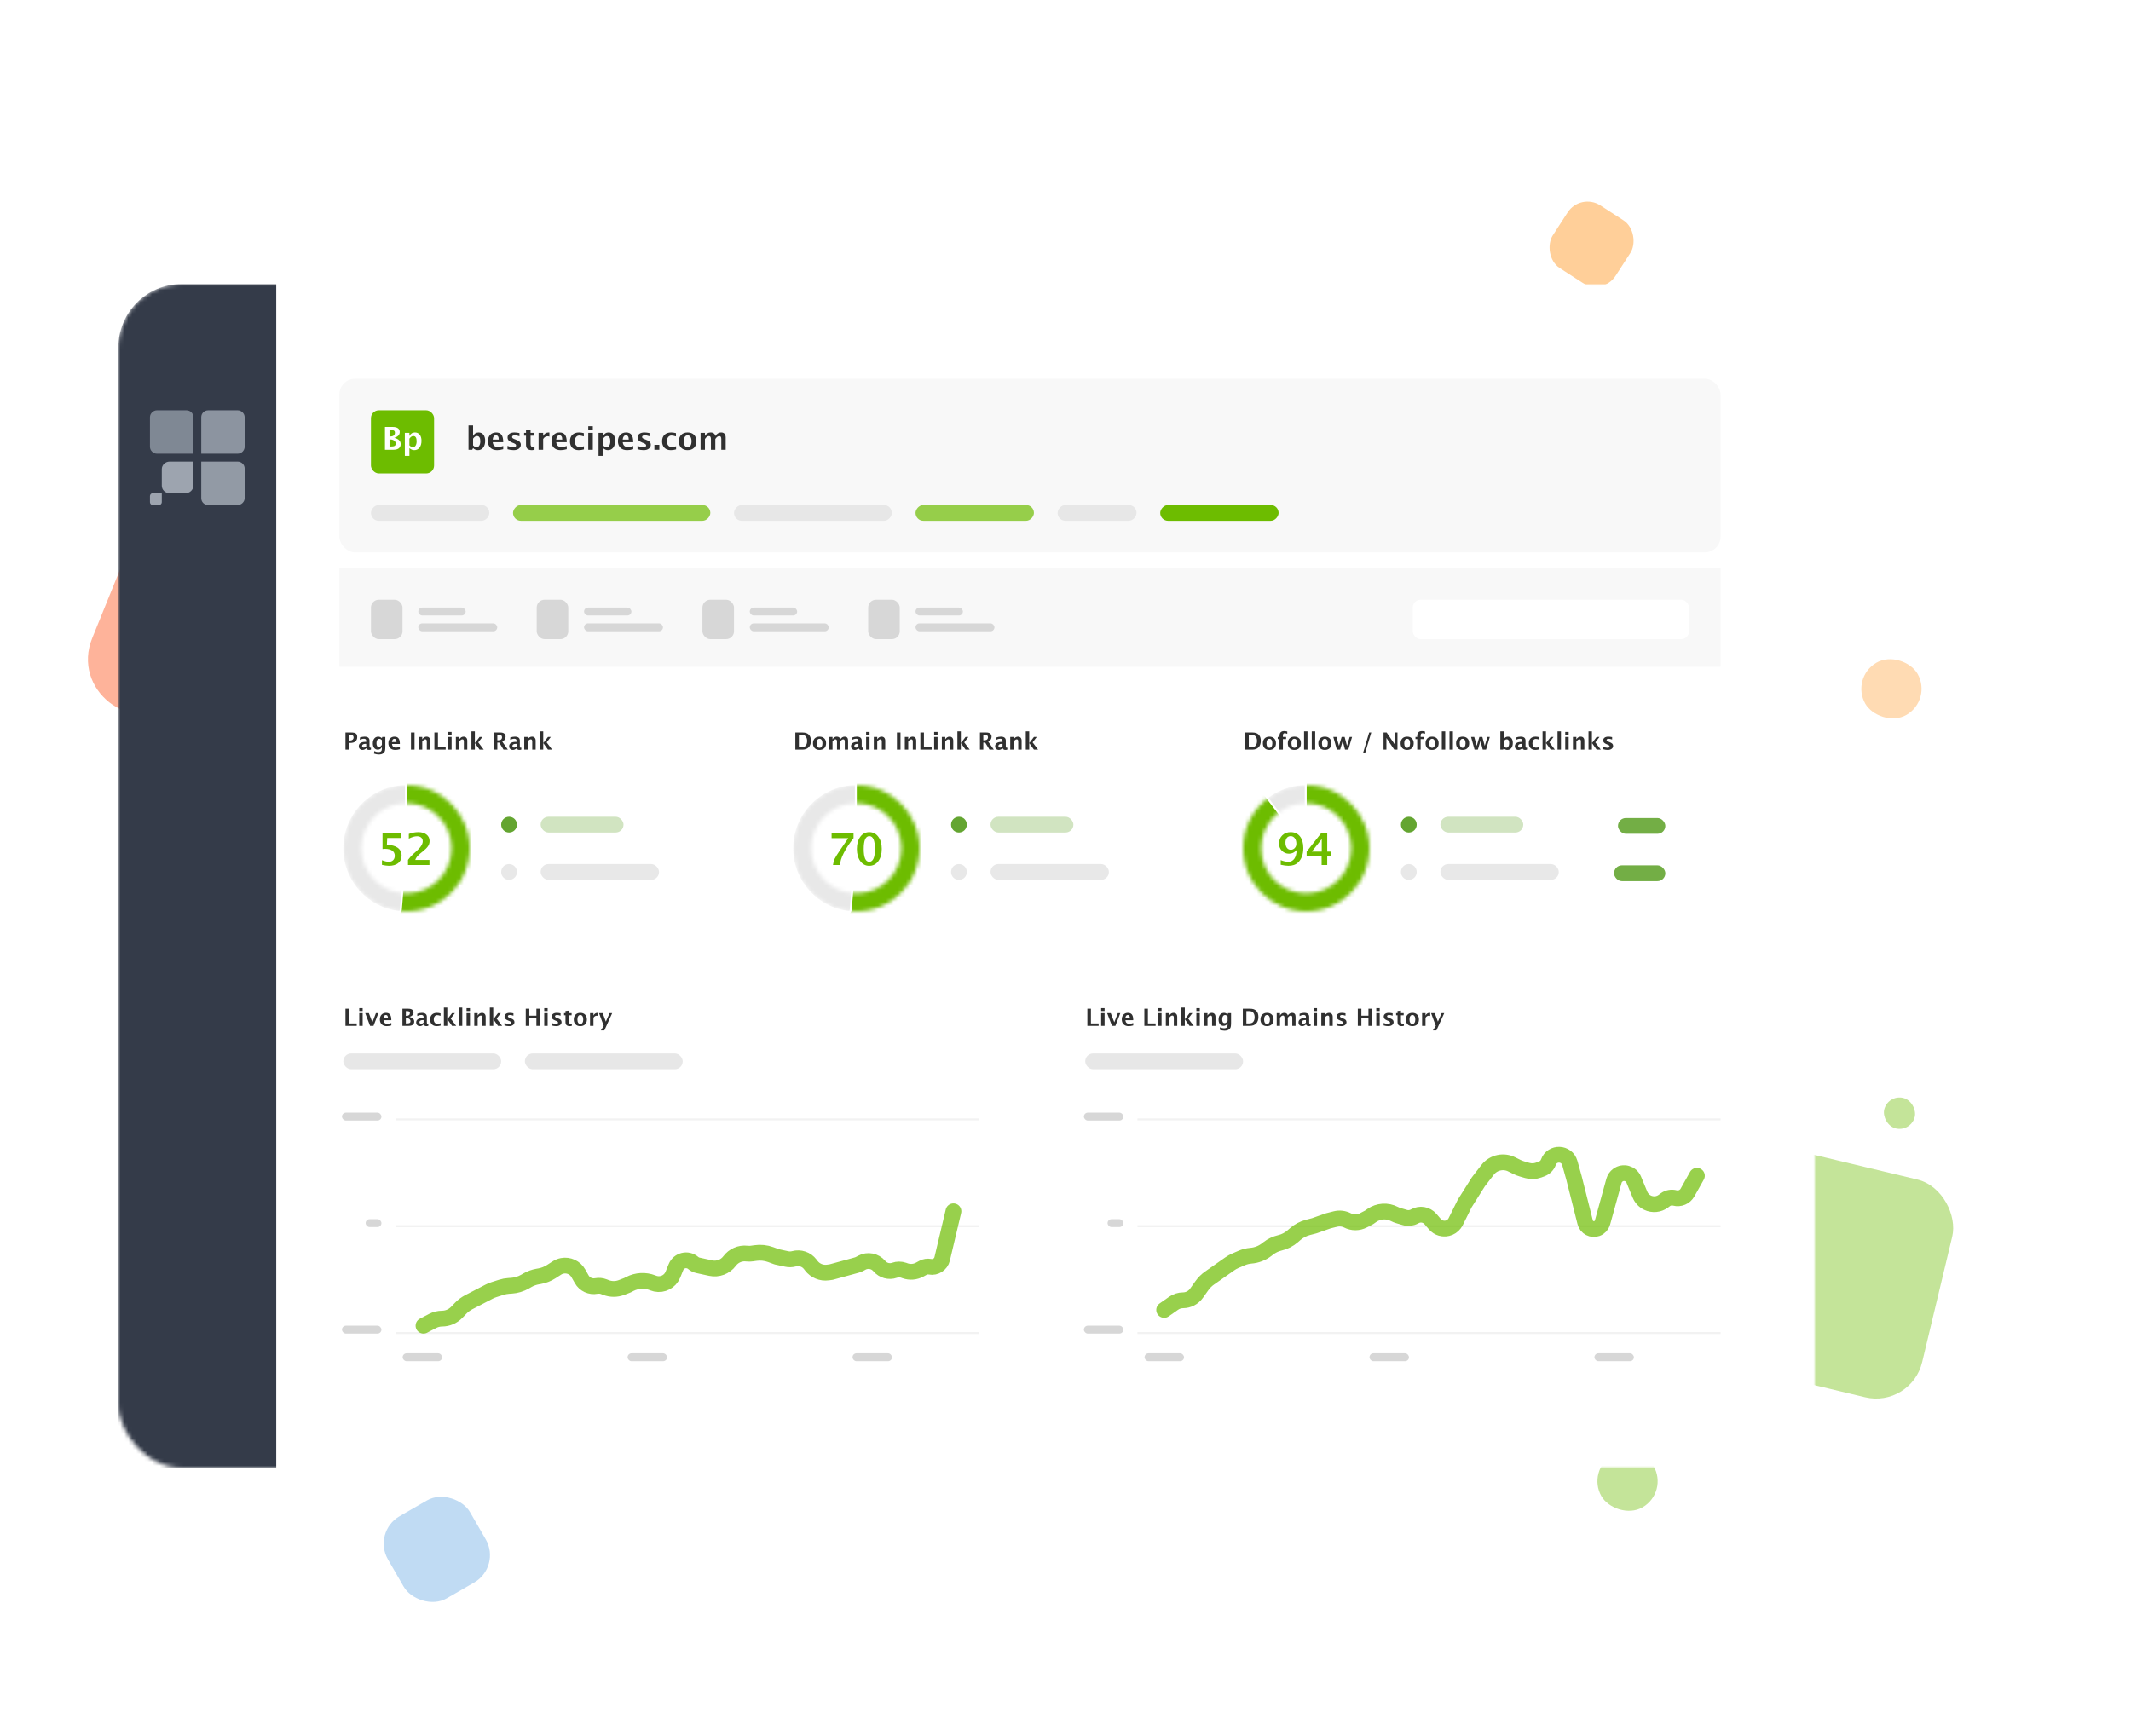 <svg width="540" height="440" viewBox="0 0 540 440" fill="none" xmlns="http://www.w3.org/2000/svg">
<rect opacity="0.4" x="400.494" y="48.798" width="18.93" height="18.93" rx="6" transform="rotate(32.872 400.494 48.798)" fill="#FF8800"/>
<rect opacity="0.3" x="55.102" y="98.6" width="15.584" height="15.584" rx="6" transform="rotate(32.872 55.102 98.6)" fill="#FC4304"/>
<path opacity="0.4" d="M53.987 86.227C58.014 76.294 71.254 74.386 77.922 82.778L105.653 117.675C108.618 121.406 109.432 126.409 107.804 130.888C106.845 133.527 105.098 135.808 102.8 137.423L44.39 178.456C32.968 186.48 18.123 174.676 23.368 161.739L53.987 86.227Z" fill="#FC4304"/>
<rect opacity="0.3" x="94.305" y="388.304" width="24" height="24" rx="8" transform="rotate(-30 94.305 388.304)" fill="#2C86D5"/>
<rect opacity="0.4" x="442.311" y="288.523" width="56.748" height="56.748" rx="12" transform="rotate(13.47 442.311 288.523)" fill="#6DBC00"/>
<rect opacity="0.4" x="478.396" y="277.341" width="7.954" height="7.954" rx="3.977" transform="rotate(13.47 478.396 277.341)" fill="#6DBC00"/>
<rect opacity="0.4" x="422.844" y="378.214" width="15.258" height="15.258" rx="7.629" transform="rotate(150 422.844 378.214)" fill="#6DBC00"/>
<rect opacity="0.3" x="489.719" y="177.37" width="15.258" height="15.258" rx="7.629" transform="rotate(150 489.719 177.37)" fill="#FF8800"/>
<g filter="url(#filter0_d_6664_42640)">
<mask id="mask0_6664_42640" style="mask-type:alpha" maskUnits="userSpaceOnUse" x="30" y="70" width="430" height="300">
<rect x="30" y="70" width="430" height="300" rx="16" fill="white"/>
</mask>
<g mask="url(#mask0_6664_42640)">
<rect x="31" y="71" width="428" height="298" rx="15" fill="white" stroke="white" stroke-width="2"/>
<path d="M30 86C30 77.163 37.163 70 46 70H70V370H38C33.582 370 30 366.418 30 362V86Z" fill="#343B49"/>
</g>
<g opacity="0.6" clip-path="url(#clip0_6664_42640)">
<path fill-rule="evenodd" clip-rule="evenodd" d="M38 111.245V103.755C38 102.819 38.824 102 39.765 102H47.235C48.235 102 49 102.761 49 103.755V113H39.765C38.824 113 38 112.181 38 111.245Z" fill="#B1BAC6"/>
<path fill-rule="evenodd" clip-rule="evenodd" d="M62 111.245V103.755C62 102.819 61.176 102 60.235 102H52.765C51.765 102 51 102.761 51 103.755V113H60.235C61.176 113 62 112.181 62 111.245Z" fill="#C7CFDA"/>
<path fill-rule="evenodd" clip-rule="evenodd" d="M42.951 115.001C41.911 115.001 41 115.853 41 116.902V121.099C41 122.148 41.846 123.001 42.951 123.001H47.049C48.09 123.001 49 122.148 49 121.099V115.001H42.951Z" fill="#E2EAF4"/>
<path fill-rule="evenodd" clip-rule="evenodd" d="M38.732 123C38.342 123 38 123.32 38 123.713V125.287C38 125.681 38.317 126 38.732 126H40.268C40.658 126 41 125.681 41 125.287V123H38.732Z" fill="#E2EAF4"/>
<path fill-rule="evenodd" clip-rule="evenodd" d="M62 116.756V124.245C62 125.181 61.176 126 60.235 126H52.765C51.765 126 51 125.24 51 124.245V115H60.235C61.176 115 62 115.761 62 116.756Z" fill="#D1D9E3"/>
</g>
<rect x="86" y="142" width="350" height="25" fill="#F8F8F8"/>
<rect x="94" y="150" width="8" height="10" rx="2" fill="#D7D7D7"/>
<rect x="106" y="156" width="20" height="2" rx="1" fill="#D7D7D7"/>
<rect x="106" y="152" width="12" height="2" rx="1" fill="#D7D7D7"/>
<rect x="136" y="150" width="8" height="10" rx="2" fill="#D7D7D7"/>
<rect x="148" y="156" width="20" height="2" rx="1" fill="#D7D7D7"/>
<rect x="148" y="152" width="12" height="2" rx="1" fill="#D7D7D7"/>
<rect x="178" y="150" width="8" height="10" rx="2" fill="#D7D7D7"/>
<rect x="190" y="156" width="20" height="2" rx="1" fill="#D7D7D7"/>
<rect x="190" y="152" width="12" height="2" rx="1" fill="#D7D7D7"/>
<rect x="220" y="150" width="8" height="10" rx="2" fill="#D7D7D7"/>
<rect x="232" y="156" width="20" height="2" rx="1" fill="#D7D7D7"/>
<rect x="232" y="152" width="12" height="2" rx="1" fill="#D7D7D7"/>
<rect x="358" y="150" width="70" height="10" rx="2" fill="white"/>
<rect x="86.658" y="280" width="10" height="2" rx="1" fill="#D7D7D7"/>
<rect x="92.658" y="307" width="4" height="2" rx="1" fill="#D7D7D7"/>
<rect x="86.658" y="334" width="10" height="2" rx="1" fill="#D7D7D7"/>
<rect x="102.035" y="341" width="10" height="2" rx="1" fill="#D7D7D7"/>
<rect x="159.035" y="341" width="10" height="2" rx="1" fill="#D7D7D7"/>
<rect x="216.035" y="341" width="10" height="2" rx="1" fill="#D7D7D7"/>
<path opacity="0.5" d="M100.226 335.857H248" stroke="#E7E7E7" stroke-width="0.498"/>
<path opacity="0.5" d="M100.226 308.782H248" stroke="#E7E7E7" stroke-width="0.498"/>
<path opacity="0.5" d="M100.226 281.707H248" stroke="#E7E7E7" stroke-width="0.498"/>
<path opacity="0.7" d="M107.315 334L109.645 332.791C110.377 332.411 111.189 332.212 112.014 332.208V332.208C113.413 332.203 114.751 331.633 115.723 330.627L116.738 329.578C117.339 328.957 118.037 328.437 118.804 328.039L121.089 326.853L123.924 325.382C124.328 325.172 124.751 324.997 125.185 324.859L127.027 324.274C127.657 324.073 128.309 323.952 128.968 323.912L129.542 323.878C130.776 323.803 131.977 323.444 133.049 322.827L133.633 322.491C134.446 322.023 135.335 321.702 136.259 321.542L136.705 321.465C137.761 321.282 138.77 320.889 139.671 320.309L141.125 319.373C141.537 319.108 141.996 318.925 142.476 318.832V318.832C144.099 318.519 145.739 319.277 146.551 320.716L147.403 322.224C148.14 323.529 149.626 324.22 151.099 323.941V323.941C151.739 323.82 152.401 323.881 153.009 324.115L153.541 324.321C154.816 324.813 156.228 324.813 157.503 324.321L158.965 323.756L159.61 323.424C161.39 322.508 163.477 322.396 165.345 323.117L165.575 323.206C165.759 323.277 165.949 323.334 166.142 323.376V323.376C167.965 323.772 169.808 322.8 170.51 321.072L171.291 319.153C172.002 317.403 174.22 316.868 175.651 318.1V318.1C175.999 318.4 176.417 318.608 176.866 318.705L179.625 319.305L180.083 319.404C181.901 319.799 183.782 319.094 184.893 317.602V317.602C185.896 316.254 187.537 315.538 189.208 315.719L189.323 315.732C189.743 315.777 190.166 315.769 190.584 315.707L191.385 315.588C192.706 315.392 194.056 315.529 195.31 315.988L196.842 316.548L199.356 317.095C199.966 317.227 200.6 317.21 201.202 317.045V317.045C202.729 316.628 204.356 317.18 205.313 318.439L205.575 318.784C206.562 320.081 208.17 320.747 209.785 320.526L210.615 320.413L214.058 319.471L217.028 318.659C217.343 318.573 217.646 318.45 217.932 318.294L218.395 318.04C219.877 317.23 221.74 317.596 222.824 318.892V318.892C223.757 320.008 225.298 320.44 226.669 319.954V319.954C227.421 319.688 228.242 319.688 228.994 319.954L229.353 320.082C230.576 320.514 231.925 320.406 233.063 319.783L233.878 319.338C234.421 319.041 235.051 318.942 235.658 319.06V319.06C237.057 319.33 238.421 318.449 238.749 317.062L241.605 305" stroke="#6DBC00" stroke-width="4" stroke-linecap="round" stroke-linejoin="round"/>
<rect x="274.658" y="280" width="10" height="2" rx="1" fill="#D7D7D7"/>
<rect x="280.658" y="307" width="4" height="2" rx="1" fill="#D7D7D7"/>
<rect x="274.658" y="334" width="10" height="2" rx="1" fill="#D7D7D7"/>
<rect x="290.035" y="341" width="10" height="2" rx="1" fill="#D7D7D7"/>
<rect x="347.035" y="341" width="10" height="2" rx="1" fill="#D7D7D7"/>
<rect x="404.035" y="341" width="10" height="2" rx="1" fill="#D7D7D7"/>
<path opacity="0.5" d="M288.226 335.857H436" stroke="#E7E7E7" stroke-width="0.498"/>
<path opacity="0.5" d="M288.226 308.782H436" stroke="#E7E7E7" stroke-width="0.498"/>
<path opacity="0.5" d="M288.226 281.707H436" stroke="#E7E7E7" stroke-width="0.498"/>
<path opacity="0.7" d="M295 330L297.385 328.326C298.086 327.834 298.92 327.568 299.777 327.563V327.563C301.125 327.556 302.387 326.902 303.171 325.806L304.591 323.821C305.116 323.086 305.762 322.445 306.502 321.926L308.846 320.28L311.631 318.326C312.081 318.01 312.562 317.741 313.068 317.524L314.639 316.848C315.387 316.526 316.183 316.328 316.996 316.262V316.262C318.454 316.143 319.846 315.601 321 314.703L321.377 314.41C322.243 313.735 323.246 313.257 324.315 313.006V313.006C325.523 312.724 326.643 312.151 327.578 311.336L328.2 310.795C329.131 309.984 330.237 309.4 331.431 309.088L333.077 308.658L336.538 307.434L338.399 306.958C339.43 306.694 340.522 306.821 341.465 307.314V307.314C342.716 307.967 344.207 307.967 345.458 307.314L346.923 306.548L347.626 306.059C349.322 304.878 351.533 304.737 353.364 305.694V305.694C353.685 305.861 354.021 305.997 354.368 306.099L356.002 306.579C356.836 306.824 357.734 306.717 358.486 306.283V306.283C359.81 305.519 361.49 305.806 362.486 306.966L363.618 308.284C364.018 308.749 364.544 309.089 365.133 309.262V309.262C366.613 309.697 368.192 309.007 368.877 307.625L371.154 303.032L374.615 297.54L376.95 294.511C377.677 293.568 378.72 292.919 379.886 292.685V292.685C380.957 292.469 382.07 292.615 383.049 293.1L384.375 293.757C384.791 293.962 385.224 294.132 385.669 294.262L386.989 294.65C387.945 294.931 388.966 294.896 389.901 294.55L390.68 294.262C391.468 293.971 392.087 293.346 392.371 292.555V292.555C393.308 289.946 397.042 290.08 397.79 292.749L398.846 296.521L401.689 307.79C402.02 309.099 403.412 309.832 404.678 309.363V309.363C405.363 309.11 405.884 308.542 406.078 307.838L408.988 297.28C409.145 296.708 409.49 296.206 409.966 295.853V295.853C411.352 294.828 413.332 295.376 413.992 296.968L415.582 300.801C415.95 301.688 416.633 302.408 417.499 302.823V302.823C418.801 303.446 420.341 303.299 421.502 302.44L421.977 302.088C422.673 301.573 423.564 301.401 424.401 301.62V301.62C425.66 301.949 426.982 301.386 427.618 300.251L430 296" stroke="#6DBC00" stroke-width="4" stroke-linecap="round" stroke-linejoin="round"/>
<rect x="86" y="94" width="350" height="44" rx="4" fill="#F8F8F8"/>
<rect x="94" y="102" width="16" height="16" rx="2" fill="#6DBC00"/>
<path d="M97.551 112V106.219H99.516C100.096 106.219 100.538 106.328 100.84 106.547C101.145 106.766 101.297 107.085 101.297 107.504C101.297 108.199 100.835 108.691 99.91 108.98C100.991 109.243 101.531 109.773 101.531 110.57C101.531 111.031 101.372 111.385 101.055 111.633C100.74 111.878 100.286 112 99.695 112H97.551ZM98.707 108.625H98.969C99.307 108.625 99.576 108.542 99.773 108.375C99.974 108.208 100.074 107.982 100.074 107.695C100.074 107.43 99.993 107.25 99.832 107.156C99.673 107.06 99.371 107.012 98.926 107.012H98.707V108.625ZM98.707 111.18H98.941C99.447 111.18 99.794 111.126 99.984 111.02C100.177 110.91 100.273 110.712 100.273 110.426C100.273 110.132 100.145 109.887 99.887 109.691C99.632 109.496 99.309 109.398 98.918 109.398H98.707V111.18ZM102.59 113.543V107.711H103.746V108.52C104.043 107.915 104.51 107.613 105.148 107.613C105.664 107.613 106.069 107.802 106.363 108.18C106.66 108.557 106.809 109.077 106.809 109.738C106.809 110.457 106.642 111.03 106.309 111.457C105.975 111.884 105.529 112.098 104.969 112.098C104.518 112.098 104.111 111.921 103.746 111.566V113.543H102.59ZM103.746 110.879C104.027 111.191 104.327 111.348 104.645 111.348C104.928 111.348 105.155 111.211 105.324 110.938C105.493 110.661 105.578 110.294 105.578 109.836C105.578 108.958 105.296 108.52 104.73 108.52C104.389 108.52 104.061 108.74 103.746 109.18V110.879Z" fill="white"/>
<path d="M118.723 112V105.832H119.879V108.52C120.176 107.915 120.643 107.613 121.281 107.613C121.797 107.613 122.202 107.802 122.496 108.18C122.793 108.557 122.941 109.077 122.941 109.738C122.941 110.454 122.775 111.027 122.441 111.457C122.108 111.884 121.663 112.098 121.105 112.098C120.626 112.098 120.217 111.921 119.879 111.566L119.664 112H118.723ZM119.879 110.879C120.16 111.191 120.46 111.348 120.777 111.348C121.061 111.348 121.288 111.211 121.457 110.938C121.626 110.661 121.711 110.294 121.711 109.836C121.711 108.958 121.428 108.52 120.863 108.52C120.522 108.52 120.194 108.74 119.879 109.18V110.879ZM127.52 111.855C126.97 112.017 126.449 112.098 125.957 112.098C125.241 112.098 124.676 111.895 124.262 111.488C123.848 111.082 123.641 110.527 123.641 109.824C123.641 109.16 123.829 108.626 124.207 108.223C124.587 107.816 125.089 107.613 125.711 107.613C126.339 107.613 126.797 107.811 127.086 108.207C127.375 108.603 127.52 109.229 127.52 110.086H124.859C124.938 110.904 125.387 111.312 126.207 111.312C126.595 111.312 127.033 111.223 127.52 111.043V111.855ZM124.844 109.434H126.383C126.383 108.702 126.147 108.336 125.676 108.336C125.197 108.336 124.919 108.702 124.844 109.434ZM128.602 111.863V111.016C129.174 111.255 129.664 111.375 130.07 111.375C130.544 111.375 130.781 111.214 130.781 110.891C130.781 110.682 130.586 110.5 130.195 110.344L129.805 110.188C129.38 110.016 129.077 109.831 128.895 109.633C128.712 109.435 128.621 109.19 128.621 108.898C128.621 108.492 128.776 108.177 129.086 107.953C129.396 107.727 129.829 107.613 130.387 107.613C130.736 107.613 131.151 107.664 131.633 107.766V108.578C131.169 108.417 130.785 108.336 130.48 108.336C130.001 108.336 129.762 108.484 129.762 108.781C129.762 108.977 129.939 109.142 130.293 109.277L130.629 109.406C131.132 109.596 131.48 109.789 131.676 109.984C131.874 110.18 131.973 110.431 131.973 110.738C131.973 111.142 131.805 111.47 131.469 111.723C131.135 111.973 130.701 112.098 130.164 112.098C129.648 112.098 129.128 112.02 128.602 111.863ZM135.449 111.977C135.173 112.057 134.956 112.098 134.797 112.098C134.273 112.098 133.892 111.986 133.652 111.762C133.413 111.538 133.293 111.181 133.293 110.691V108.434H132.812V107.711H133.293V106.988L134.449 106.855V107.711H135.367V108.434H134.449V110.539C134.449 111.065 134.664 111.328 135.094 111.328C135.193 111.328 135.311 111.31 135.449 111.273V111.977ZM136.48 112V107.711H137.637V108.52C137.936 107.915 138.392 107.613 139.004 107.613C139.077 107.613 139.148 107.621 139.219 107.637V108.668C139.055 108.608 138.902 108.578 138.762 108.578C138.301 108.578 137.926 108.811 137.637 109.277V112H136.48ZM143.613 111.855C143.064 112.017 142.543 112.098 142.051 112.098C141.335 112.098 140.77 111.895 140.355 111.488C139.941 111.082 139.734 110.527 139.734 109.824C139.734 109.16 139.923 108.626 140.301 108.223C140.681 107.816 141.182 107.613 141.805 107.613C142.432 107.613 142.891 107.811 143.18 108.207C143.469 108.603 143.613 109.229 143.613 110.086H140.953C141.031 110.904 141.48 111.312 142.301 111.312C142.689 111.312 143.126 111.223 143.613 111.043V111.855ZM140.938 109.434H142.477C142.477 108.702 142.241 108.336 141.77 108.336C141.29 108.336 141.013 108.702 140.938 109.434ZM147.973 111.906C147.493 112.034 147.049 112.098 146.641 112.098C145.956 112.098 145.414 111.897 145.016 111.496C144.62 111.092 144.422 110.544 144.422 109.852C144.422 109.151 144.626 108.603 145.035 108.207C145.444 107.811 146.009 107.613 146.73 107.613C147.079 107.613 147.482 107.669 147.938 107.781V108.617C147.464 108.464 147.085 108.387 146.801 108.387C146.454 108.387 146.176 108.52 145.965 108.785C145.754 109.051 145.648 109.404 145.648 109.844C145.648 110.294 145.762 110.655 145.988 110.926C146.217 111.197 146.522 111.332 146.902 111.332C147.249 111.332 147.605 111.257 147.973 111.105V111.906ZM149.066 112V107.711H150.223V112H149.066ZM149.066 106.988V106.023H150.223V106.988H149.066ZM151.668 113.543V107.711H152.824V108.52C153.121 107.915 153.589 107.613 154.227 107.613C154.742 107.613 155.147 107.802 155.441 108.18C155.738 108.557 155.887 109.077 155.887 109.738C155.887 110.457 155.72 111.03 155.387 111.457C155.053 111.884 154.607 112.098 154.047 112.098C153.596 112.098 153.189 111.921 152.824 111.566V113.543H151.668ZM152.824 110.879C153.105 111.191 153.405 111.348 153.723 111.348C154.007 111.348 154.233 111.211 154.402 110.938C154.572 110.661 154.656 110.294 154.656 109.836C154.656 108.958 154.374 108.52 153.809 108.52C153.467 108.52 153.139 108.74 152.824 109.18V110.879ZM160.465 111.855C159.915 112.017 159.395 112.098 158.902 112.098C158.186 112.098 157.621 111.895 157.207 111.488C156.793 111.082 156.586 110.527 156.586 109.824C156.586 109.16 156.775 108.626 157.152 108.223C157.533 107.816 158.034 107.613 158.656 107.613C159.284 107.613 159.742 107.811 160.031 108.207C160.32 108.603 160.465 109.229 160.465 110.086H157.805C157.883 110.904 158.332 111.312 159.152 111.312C159.54 111.312 159.978 111.223 160.465 111.043V111.855ZM157.789 109.434H159.328C159.328 108.702 159.092 108.336 158.621 108.336C158.142 108.336 157.865 108.702 157.789 109.434ZM161.547 111.863V111.016C162.12 111.255 162.609 111.375 163.016 111.375C163.49 111.375 163.727 111.214 163.727 110.891C163.727 110.682 163.531 110.5 163.141 110.344L162.75 110.188C162.326 110.016 162.022 109.831 161.84 109.633C161.658 109.435 161.566 109.19 161.566 108.898C161.566 108.492 161.721 108.177 162.031 107.953C162.341 107.727 162.775 107.613 163.332 107.613C163.681 107.613 164.096 107.664 164.578 107.766V108.578C164.115 108.417 163.73 108.336 163.426 108.336C162.947 108.336 162.707 108.484 162.707 108.781C162.707 108.977 162.884 109.142 163.238 109.277L163.574 109.406C164.077 109.596 164.426 109.789 164.621 109.984C164.819 110.18 164.918 110.431 164.918 110.738C164.918 111.142 164.75 111.47 164.414 111.723C164.081 111.973 163.646 112.098 163.109 112.098C162.594 112.098 162.073 112.02 161.547 111.863ZM165.824 112V110.746H167.078V112H165.824ZM171.324 111.906C170.845 112.034 170.401 112.098 169.992 112.098C169.307 112.098 168.766 111.897 168.367 111.496C167.971 111.092 167.773 110.544 167.773 109.852C167.773 109.151 167.978 108.603 168.387 108.207C168.796 107.811 169.361 107.613 170.082 107.613C170.431 107.613 170.833 107.669 171.289 107.781V108.617C170.815 108.464 170.436 108.387 170.152 108.387C169.806 108.387 169.527 108.52 169.316 108.785C169.105 109.051 169 109.404 169 109.844C169 110.294 169.113 110.655 169.34 110.926C169.569 111.197 169.874 111.332 170.254 111.332C170.6 111.332 170.957 111.257 171.324 111.105V111.906ZM174.219 112.098C173.549 112.098 173.017 111.896 172.621 111.492C172.228 111.086 172.031 110.54 172.031 109.855C172.031 109.163 172.229 108.616 172.625 108.215C173.023 107.814 173.564 107.613 174.246 107.613C174.931 107.613 175.471 107.814 175.867 108.215C176.266 108.616 176.465 109.16 176.465 109.848C176.465 110.551 176.266 111.102 175.867 111.5C175.469 111.898 174.919 112.098 174.219 112.098ZM174.238 111.375C174.551 111.375 174.794 111.241 174.969 110.973C175.146 110.702 175.234 110.327 175.234 109.848C175.234 109.382 175.146 109.013 174.969 108.742C174.794 108.471 174.553 108.336 174.246 108.336C173.941 108.336 173.701 108.471 173.523 108.742C173.349 109.013 173.262 109.384 173.262 109.855C173.262 110.322 173.349 110.691 173.523 110.965C173.698 111.238 173.936 111.375 174.238 111.375ZM177.527 112V107.711H178.637V108.52C178.975 107.915 179.457 107.613 180.082 107.613C180.405 107.613 180.671 107.693 180.879 107.852C181.087 108.01 181.215 108.233 181.262 108.52C181.663 107.915 182.147 107.613 182.715 107.613C183.499 107.613 183.891 108.046 183.891 108.91V112H182.781V109.289C182.781 108.781 182.612 108.527 182.273 108.527C181.927 108.527 181.59 108.777 181.262 109.277V112H180.152V109.289C180.152 108.779 179.982 108.523 179.641 108.523C179.299 108.523 178.965 108.775 178.637 109.277V112H177.527Z" fill="#303030"/>
<rect width="30" height="4" rx="2" transform="matrix(-1 0 0 1 124 126)" fill="#E7E7E7"/>
<rect opacity="0.7" width="50" height="4" rx="2" transform="matrix(-1 0 0 1 180 126)" fill="#6DBC00"/>
<rect width="40" height="4" rx="2" transform="matrix(-1 0 0 1 226 126)" fill="#E7E7E7"/>
<rect opacity="0.7" width="30" height="4" rx="2" transform="matrix(-1 0 0 1 262 126)" fill="#6DBC00"/>
<rect width="20" height="4" rx="2" transform="matrix(-1 0 0 1 288 126)" fill="#E7E7E7"/>
<rect width="30" height="4" rx="2" transform="matrix(-1 0 0 1 324 126)" fill="#6DBC00"/>
<path d="M87.542 258V253.664H88.444V257.385H90.398V258H87.542ZM91.034 258V254.783H91.901V258H91.034ZM91.034 254.241V253.518H91.901V254.241H91.034ZM93.779 258L92.552 254.783H93.466L94.365 257.104L95.259 254.783H95.886L94.647 258H93.779ZM99.167 257.892C98.755 258.013 98.364 258.073 97.995 258.073C97.458 258.073 97.034 257.921 96.724 257.616C96.413 257.312 96.258 256.896 96.258 256.368C96.258 255.87 96.399 255.47 96.683 255.167C96.968 254.862 97.344 254.71 97.811 254.71C98.281 254.71 98.625 254.858 98.842 255.155C99.059 255.452 99.167 255.922 99.167 256.564H97.172C97.231 257.178 97.567 257.484 98.183 257.484C98.474 257.484 98.802 257.417 99.167 257.282V257.892ZM97.16 256.075H98.314C98.314 255.526 98.138 255.252 97.784 255.252C97.425 255.252 97.217 255.526 97.16 256.075ZM101.979 258V253.664H103.453C103.889 253.664 104.22 253.746 104.446 253.91C104.675 254.074 104.789 254.313 104.789 254.628C104.789 255.149 104.442 255.519 103.749 255.735C104.56 255.933 104.965 256.33 104.965 256.928C104.965 257.273 104.846 257.539 104.607 257.725C104.371 257.908 104.031 258 103.588 258H101.979ZM102.847 255.469H103.043C103.297 255.469 103.498 255.406 103.646 255.281C103.797 255.156 103.872 254.986 103.872 254.771C103.872 254.572 103.812 254.438 103.69 254.367C103.571 254.295 103.345 254.259 103.011 254.259H102.847V255.469ZM102.847 257.385H103.022C103.401 257.385 103.662 257.345 103.805 257.265C103.949 257.183 104.021 257.034 104.021 256.819C104.021 256.599 103.925 256.415 103.731 256.269C103.54 256.122 103.298 256.049 103.005 256.049H102.847V257.385ZM107.335 257.654C107.046 257.934 106.736 258.073 106.406 258.073C106.125 258.073 105.896 257.987 105.721 257.815C105.545 257.644 105.457 257.421 105.457 257.147C105.457 256.792 105.599 256.519 105.882 256.327C106.167 256.134 106.574 256.037 107.104 256.037H107.335V255.744C107.335 255.41 107.145 255.243 106.764 255.243C106.426 255.243 106.084 255.339 105.738 255.53V254.933C106.131 254.784 106.52 254.71 106.904 254.71C107.746 254.71 108.167 255.045 108.167 255.715V257.139C108.167 257.391 108.244 257.517 108.398 257.517C108.434 257.517 108.482 257.506 108.545 257.484V257.991C108.361 258.046 108.199 258.073 108.059 258.073C107.703 258.073 107.475 257.934 107.373 257.654H107.335ZM107.335 257.188V256.535H107.13C106.868 256.535 106.662 256.582 106.512 256.676C106.363 256.77 106.289 256.898 106.289 257.062C106.289 257.182 106.329 257.282 106.409 257.364C106.491 257.444 106.592 257.484 106.711 257.484C106.914 257.484 107.122 257.386 107.335 257.188ZM111.659 257.93C111.3 258.025 110.967 258.073 110.66 258.073C110.146 258.073 109.74 257.923 109.441 257.622C109.145 257.319 108.996 256.908 108.996 256.389C108.996 255.863 109.149 255.452 109.456 255.155C109.763 254.858 110.187 254.71 110.728 254.71C110.989 254.71 111.291 254.752 111.633 254.836V255.463C111.277 255.348 110.993 255.29 110.78 255.29C110.521 255.29 110.312 255.39 110.153 255.589C109.995 255.788 109.916 256.053 109.916 256.383C109.916 256.721 110.001 256.991 110.171 257.194C110.343 257.397 110.571 257.499 110.856 257.499C111.116 257.499 111.384 257.442 111.659 257.329V257.93ZM112.479 258V253.374H113.347V256.283H113.402L114.548 254.783H115.269L114.211 256.16L115.6 258H114.545L113.402 256.392H113.347V258H112.479ZM116.276 258V253.374H117.144V258H116.276ZM118.228 258V254.783H119.095V258H118.228ZM118.228 254.241V253.518H119.095V254.241H118.228ZM120.179 258V254.783H121.046V255.39C121.329 254.937 121.694 254.71 122.142 254.71C122.429 254.71 122.655 254.801 122.821 254.982C122.987 255.164 123.07 255.412 123.07 255.727V258H122.203V255.94C122.203 255.575 122.082 255.393 121.84 255.393C121.564 255.393 121.3 255.587 121.046 255.976V258H120.179ZM124.122 258V253.374H124.989V256.283H125.045L126.19 254.783H126.911L125.854 256.16L127.242 258H126.188L125.045 256.392H124.989V258H124.122ZM127.834 257.897V257.262C128.264 257.441 128.631 257.531 128.936 257.531C129.291 257.531 129.469 257.41 129.469 257.168C129.469 257.012 129.322 256.875 129.029 256.758L128.736 256.641C128.418 256.512 128.19 256.373 128.054 256.225C127.917 256.076 127.849 255.893 127.849 255.674C127.849 255.369 127.965 255.133 128.197 254.965C128.43 254.795 128.755 254.71 129.173 254.71C129.435 254.71 129.746 254.748 130.107 254.824V255.434C129.76 255.312 129.472 255.252 129.243 255.252C128.884 255.252 128.704 255.363 128.704 255.586C128.704 255.732 128.837 255.856 129.103 255.958L129.354 256.055C129.731 256.197 129.993 256.342 130.14 256.488C130.288 256.635 130.362 256.823 130.362 257.054C130.362 257.356 130.236 257.603 129.984 257.792C129.734 257.979 129.408 258.073 129.006 258.073C128.619 258.073 128.229 258.015 127.834 257.897ZM133.228 258V253.664H134.13V255.425H135.923V253.664H136.825V258H135.923V256.022H134.13V258H133.228ZM137.909 258V254.783H138.776V258H137.909ZM137.909 254.241V253.518H138.776V254.241H137.909ZM139.775 257.897V257.262C140.205 257.441 140.572 257.531 140.877 257.531C141.232 257.531 141.41 257.41 141.41 257.168C141.41 257.012 141.264 256.875 140.971 256.758L140.678 256.641C140.359 256.512 140.132 256.373 139.995 256.225C139.858 256.076 139.79 255.893 139.79 255.674C139.79 255.369 139.906 255.133 140.139 254.965C140.371 254.795 140.696 254.71 141.114 254.71C141.376 254.71 141.688 254.748 142.049 254.824V255.434C141.701 255.312 141.413 255.252 141.185 255.252C140.825 255.252 140.646 255.363 140.646 255.586C140.646 255.732 140.778 255.856 141.044 255.958L141.296 256.055C141.673 256.197 141.935 256.342 142.081 256.488C142.229 256.635 142.304 256.823 142.304 257.054C142.304 257.356 142.178 257.603 141.926 257.792C141.676 257.979 141.35 258.073 140.947 258.073C140.561 258.073 140.17 258.015 139.775 257.897ZM144.911 257.982C144.704 258.043 144.541 258.073 144.422 258.073C144.029 258.073 143.743 257.989 143.563 257.821C143.384 257.653 143.294 257.386 143.294 257.019V255.325H142.934V254.783H143.294V254.241L144.161 254.142V254.783H144.85V255.325H144.161V256.904C144.161 257.299 144.322 257.496 144.645 257.496C144.719 257.496 144.808 257.482 144.911 257.455V257.982ZM147.035 258.073C146.533 258.073 146.134 257.922 145.837 257.619C145.542 257.314 145.395 256.905 145.395 256.392C145.395 255.872 145.543 255.462 145.84 255.161C146.139 254.86 146.544 254.71 147.056 254.71C147.569 254.71 147.975 254.86 148.271 255.161C148.57 255.462 148.72 255.87 148.72 256.386C148.72 256.913 148.57 257.326 148.271 257.625C147.973 257.924 147.561 258.073 147.035 258.073ZM147.05 257.531C147.284 257.531 147.467 257.431 147.598 257.229C147.73 257.026 147.797 256.745 147.797 256.386C147.797 256.036 147.73 255.76 147.598 255.557C147.467 255.354 147.286 255.252 147.056 255.252C146.827 255.252 146.646 255.354 146.514 255.557C146.383 255.76 146.317 256.038 146.317 256.392C146.317 256.741 146.383 257.019 146.514 257.224C146.645 257.429 146.823 257.531 147.05 257.531ZM149.517 258V254.783H150.384V255.39C150.608 254.937 150.95 254.71 151.409 254.71C151.464 254.71 151.518 254.716 151.57 254.728V255.501C151.447 255.456 151.333 255.434 151.228 255.434C150.882 255.434 150.601 255.608 150.384 255.958V258H149.517ZM152.259 259.157L152.988 258L151.796 254.783H152.728L153.524 256.934L154.471 254.783H155.13L153.144 259.157H152.259Z" fill="#303030"/>
<path d="M275.542 258V253.664H276.444V257.385H278.398V258H275.542ZM279.034 258V254.783H279.901V258H279.034ZM279.034 254.241V253.518H279.901V254.241H279.034ZM281.779 258L280.552 254.783H281.466L282.365 257.104L283.259 254.783H283.886L282.646 258H281.779ZM287.167 257.892C286.755 258.013 286.364 258.073 285.995 258.073C285.458 258.073 285.034 257.921 284.724 257.616C284.413 257.312 284.258 256.896 284.258 256.368C284.258 255.87 284.399 255.47 284.683 255.167C284.968 254.862 285.344 254.71 285.811 254.71C286.281 254.71 286.625 254.858 286.842 255.155C287.059 255.452 287.167 255.922 287.167 256.564H285.172C285.23 257.178 285.567 257.484 286.183 257.484C286.474 257.484 286.802 257.417 287.167 257.282V257.892ZM285.16 256.075H286.314C286.314 255.526 286.138 255.252 285.784 255.252C285.425 255.252 285.217 255.526 285.16 256.075ZM289.979 258V253.664H290.882V257.385H292.836V258H289.979ZM293.472 258V254.783H294.339V258H293.472ZM293.472 254.241V253.518H294.339V254.241H293.472ZM295.423 258V254.783H296.29V255.39C296.573 254.937 296.938 254.71 297.386 254.71C297.673 254.71 297.899 254.801 298.065 254.982C298.231 255.164 298.314 255.412 298.314 255.727V258H297.447V255.94C297.447 255.575 297.326 255.393 297.084 255.393C296.809 255.393 296.544 255.587 296.29 255.976V258H295.423ZM299.366 258V253.374H300.233V256.283H300.289L301.435 254.783H302.155L301.098 256.16L302.486 258H301.432L300.289 256.392H300.233V258H299.366ZM303.163 258V254.783H304.03V258H303.163ZM303.163 254.241V253.518H304.03V254.241H303.163ZM305.114 258V254.783H305.981V255.39C306.265 254.937 306.63 254.71 307.077 254.71C307.364 254.71 307.591 254.801 307.757 254.982C307.923 255.164 308.006 255.412 308.006 255.727V258H307.139V255.94C307.139 255.575 307.018 255.393 306.775 255.393C306.5 255.393 306.235 255.587 305.981 255.976V258H305.114ZM309.081 258.999L309.151 258.369C309.509 258.533 309.85 258.615 310.174 258.615C310.494 258.615 310.726 258.547 310.868 258.41C311.011 258.273 311.082 258.052 311.082 257.745V257.306C310.871 257.769 310.522 258 310.036 258C309.653 258 309.35 257.857 309.125 257.572C308.9 257.285 308.788 256.897 308.788 256.409C308.788 255.896 308.914 255.484 309.166 255.176C309.418 254.865 309.753 254.71 310.171 254.71C310.499 254.71 310.803 254.843 311.082 255.108L311.173 254.783H311.952V257.238C311.952 257.729 311.922 258.082 311.861 258.299C311.803 258.516 311.688 258.7 311.516 258.853C311.227 259.103 310.819 259.228 310.294 259.228C309.921 259.228 309.517 259.151 309.081 258.999ZM311.082 256.802V255.615C310.873 255.379 310.654 255.261 310.426 255.261C310.207 255.261 310.033 255.36 309.904 255.56C309.775 255.759 309.711 256.026 309.711 256.362C309.711 256.991 309.913 257.306 310.317 257.306C310.597 257.306 310.852 257.138 311.082 256.802ZM314.935 258V253.664H316.801C317.473 253.664 317.987 253.843 318.345 254.2C318.702 254.556 318.881 255.069 318.881 255.741C318.881 256.456 318.691 257.012 318.312 257.408C317.934 257.803 317.403 258 316.722 258H314.935ZM315.837 257.385H316.511C317.034 257.385 317.4 257.237 317.609 256.942C317.818 256.649 317.923 256.267 317.923 255.794C317.923 255.38 317.829 255.035 317.642 254.76C317.513 254.57 317.357 254.439 317.176 254.367C316.994 254.295 316.729 254.259 316.382 254.259H315.837V257.385ZM321.043 258.073C320.541 258.073 320.142 257.922 319.845 257.619C319.55 257.314 319.402 256.905 319.402 256.392C319.402 255.872 319.551 255.462 319.848 255.161C320.146 254.86 320.552 254.71 321.063 254.71C321.577 254.71 321.982 254.86 322.279 255.161C322.578 255.462 322.728 255.87 322.728 256.386C322.728 256.913 322.578 257.326 322.279 257.625C321.98 257.924 321.568 258.073 321.043 258.073ZM321.058 257.531C321.292 257.531 321.475 257.431 321.605 257.229C321.738 257.026 321.805 256.745 321.805 256.386C321.805 256.036 321.738 255.76 321.605 255.557C321.475 255.354 321.294 255.252 321.063 255.252C320.835 255.252 320.654 255.354 320.521 255.557C320.391 255.76 320.325 256.038 320.325 256.392C320.325 256.741 320.391 257.019 320.521 257.224C320.652 257.429 320.831 257.531 321.058 257.531ZM323.524 258V254.783H324.356V255.39C324.61 254.937 324.972 254.71 325.44 254.71C325.683 254.71 325.882 254.77 326.038 254.889C326.194 255.008 326.29 255.175 326.325 255.39C326.626 254.937 326.989 254.71 327.415 254.71C328.003 254.71 328.297 255.034 328.297 255.683V258H327.465V255.967C327.465 255.586 327.338 255.396 327.084 255.396C326.824 255.396 326.571 255.583 326.325 255.958V258H325.493V255.967C325.493 255.584 325.365 255.393 325.109 255.393C324.854 255.393 324.603 255.581 324.356 255.958V258H323.524ZM330.919 257.654C330.63 257.934 330.32 258.073 329.99 258.073C329.709 258.073 329.48 257.987 329.305 257.815C329.129 257.644 329.041 257.421 329.041 257.147C329.041 256.792 329.183 256.519 329.466 256.327C329.751 256.134 330.158 256.037 330.688 256.037H330.919V255.744C330.919 255.41 330.729 255.243 330.348 255.243C330.01 255.243 329.668 255.339 329.322 255.53V254.933C329.715 254.784 330.104 254.71 330.488 254.71C331.33 254.71 331.751 255.045 331.751 255.715V257.139C331.751 257.391 331.828 257.517 331.982 257.517C332.018 257.517 332.066 257.506 332.129 257.484V257.991C331.945 258.046 331.783 258.073 331.643 258.073C331.287 258.073 331.059 257.934 330.957 257.654H330.919ZM330.919 257.188V256.535H330.714C330.452 256.535 330.246 256.582 330.096 256.676C329.947 256.77 329.873 256.898 329.873 257.062C329.873 257.182 329.913 257.282 329.993 257.364C330.075 257.444 330.176 257.484 330.295 257.484C330.498 257.484 330.706 257.386 330.919 257.188ZM332.87 258V254.783H333.737V258H332.87ZM332.87 254.241V253.518H333.737V254.241H332.87ZM334.821 258V254.783H335.688V255.39C335.972 254.937 336.337 254.71 336.784 254.71C337.071 254.71 337.298 254.801 337.464 254.982C337.63 255.164 337.713 255.412 337.713 255.727V258H336.846V255.94C336.846 255.575 336.725 255.393 336.482 255.393C336.207 255.393 335.942 255.587 335.688 255.976V258H334.821ZM338.68 257.897V257.262C339.109 257.441 339.477 257.531 339.781 257.531C340.137 257.531 340.314 257.41 340.314 257.168C340.314 257.012 340.168 256.875 339.875 256.758L339.582 256.641C339.264 256.512 339.036 256.373 338.899 256.225C338.763 256.076 338.694 255.893 338.694 255.674C338.694 255.369 338.811 255.133 339.043 254.965C339.275 254.795 339.601 254.71 340.019 254.71C340.28 254.71 340.592 254.748 340.953 254.824V255.434C340.605 255.312 340.317 255.252 340.089 255.252C339.729 255.252 339.55 255.363 339.55 255.586C339.55 255.732 339.683 255.856 339.948 255.958L340.2 256.055C340.577 256.197 340.839 256.342 340.985 256.488C341.134 256.635 341.208 256.823 341.208 257.054C341.208 257.356 341.082 257.603 340.83 257.792C340.58 257.979 340.254 258.073 339.852 258.073C339.465 258.073 339.074 258.015 338.68 257.897ZM344.073 258V253.664H344.976V255.425H346.769V253.664H347.671V258H346.769V256.022H344.976V258H344.073ZM348.755 258V254.783H349.622V258H348.755ZM348.755 254.241V253.518H349.622V254.241H348.755ZM350.621 257.897V257.262C351.051 257.441 351.418 257.531 351.723 257.531C352.078 257.531 352.256 257.41 352.256 257.168C352.256 257.012 352.109 256.875 351.816 256.758L351.523 256.641C351.205 256.512 350.978 256.373 350.841 256.225C350.704 256.076 350.636 255.893 350.636 255.674C350.636 255.369 350.752 255.133 350.984 254.965C351.217 254.795 351.542 254.71 351.96 254.71C352.222 254.71 352.533 254.748 352.895 254.824V255.434C352.547 255.312 352.259 255.252 352.03 255.252C351.671 255.252 351.491 255.363 351.491 255.586C351.491 255.732 351.624 255.856 351.89 255.958L352.142 256.055C352.519 256.197 352.78 256.342 352.927 256.488C353.075 256.635 353.149 256.823 353.149 257.054C353.149 257.356 353.023 257.603 352.771 257.792C352.521 257.979 352.195 258.073 351.793 258.073C351.406 258.073 351.016 258.015 350.621 257.897ZM355.757 257.982C355.55 258.043 355.387 258.073 355.268 258.073C354.875 258.073 354.589 257.989 354.409 257.821C354.229 257.653 354.14 257.386 354.14 257.019V255.325H353.779V254.783H354.14V254.241L355.007 254.142V254.783H355.695V255.325H355.007V256.904C355.007 257.299 355.168 257.496 355.49 257.496C355.564 257.496 355.653 257.482 355.757 257.455V257.982ZM357.881 258.073C357.379 258.073 356.979 257.922 356.683 257.619C356.388 257.314 356.24 256.905 356.24 256.392C356.24 255.872 356.389 255.462 356.686 255.161C356.984 254.86 357.39 254.71 357.901 254.71C358.415 254.71 358.82 254.86 359.117 255.161C359.416 255.462 359.565 255.87 359.565 256.386C359.565 256.913 359.416 257.326 359.117 257.625C358.818 257.924 358.406 258.073 357.881 258.073ZM357.896 257.531C358.13 257.531 358.312 257.431 358.443 257.229C358.576 257.026 358.643 256.745 358.643 256.386C358.643 256.036 358.576 255.76 358.443 255.557C358.312 255.354 358.132 255.252 357.901 255.252C357.673 255.252 357.492 255.354 357.359 255.557C357.229 255.76 357.163 256.038 357.163 256.392C357.163 256.741 357.229 257.019 357.359 257.224C357.49 257.429 357.669 257.531 357.896 257.531ZM360.362 258V254.783H361.229V255.39C361.454 254.937 361.796 254.71 362.255 254.71C362.31 254.71 362.363 254.716 362.416 254.728V255.501C362.293 255.456 362.179 255.434 362.073 255.434C361.728 255.434 361.446 255.608 361.229 255.958V258H360.362ZM363.104 259.157L363.834 258L362.642 254.783H363.573L364.37 256.934L365.316 254.783H365.976L363.989 259.157H363.104Z" fill="#303030"/>
<rect x="133" y="265" width="40" height="4" rx="2" fill="#E7E7E7"/>
<rect x="87" y="265" width="40" height="4" rx="2" fill="#E7E7E7"/>
<rect x="275" y="265" width="40" height="4" rx="2" fill="#E7E7E7"/>
<path d="M87.542 188V183.664H89.054C89.581 183.664 89.957 183.753 90.182 183.931C90.408 184.106 90.522 184.401 90.522 184.815C90.522 185.284 90.37 185.649 90.067 185.911C89.767 186.171 89.345 186.301 88.802 186.301H88.427V188H87.542ZM88.427 185.706H88.603C88.911 185.706 89.154 185.635 89.332 185.492C89.512 185.348 89.602 185.152 89.602 184.906C89.602 184.475 89.327 184.259 88.778 184.259H88.427V185.706ZM92.798 187.654C92.509 187.934 92.199 188.073 91.869 188.073C91.588 188.073 91.359 187.987 91.184 187.815C91.008 187.644 90.92 187.421 90.92 187.147C90.92 186.792 91.061 186.519 91.345 186.327C91.63 186.134 92.037 186.037 92.566 186.037H92.798V185.744C92.798 185.41 92.607 185.243 92.227 185.243C91.889 185.243 91.547 185.339 91.201 185.53V184.933C91.594 184.784 91.982 184.71 92.367 184.71C93.209 184.71 93.63 185.045 93.63 185.715V187.139C93.63 187.391 93.707 187.517 93.861 187.517C93.897 187.517 93.945 187.506 94.008 187.484V187.991C93.824 188.046 93.662 188.073 93.522 188.073C93.166 188.073 92.938 187.934 92.836 187.654H92.798ZM92.798 187.188V186.535H92.593C92.331 186.535 92.125 186.582 91.975 186.676C91.826 186.77 91.752 186.898 91.752 187.062C91.752 187.182 91.792 187.282 91.872 187.364C91.954 187.444 92.055 187.484 92.174 187.484C92.377 187.484 92.585 187.386 92.798 187.188ZM94.772 188.999L94.843 188.369C95.2 188.533 95.541 188.615 95.865 188.615C96.186 188.615 96.417 188.547 96.56 188.41C96.702 188.273 96.773 188.052 96.773 187.745V187.306C96.562 187.769 96.214 188 95.728 188C95.345 188 95.041 187.857 94.816 187.572C94.592 187.285 94.48 186.897 94.48 186.409C94.48 185.896 94.606 185.484 94.857 185.176C95.109 184.865 95.444 184.71 95.862 184.71C96.19 184.71 96.494 184.843 96.773 185.108L96.864 184.783H97.644V187.238C97.644 187.729 97.613 188.082 97.553 188.299C97.494 188.516 97.379 188.7 97.207 188.853C96.918 189.103 96.511 189.228 95.985 189.228C95.612 189.228 95.208 189.151 94.772 188.999ZM96.773 186.802V185.615C96.564 185.379 96.346 185.261 96.117 185.261C95.898 185.261 95.725 185.36 95.596 185.56C95.467 185.759 95.402 186.026 95.402 186.362C95.402 186.991 95.605 187.306 96.009 187.306C96.288 187.306 96.543 187.138 96.773 186.802ZM101.329 187.892C100.917 188.013 100.526 188.073 100.157 188.073C99.62 188.073 99.196 187.921 98.886 187.616C98.575 187.312 98.42 186.896 98.42 186.368C98.42 185.87 98.561 185.47 98.845 185.167C99.13 184.862 99.506 184.71 99.973 184.71C100.443 184.71 100.787 184.858 101.004 185.155C101.221 185.452 101.329 185.922 101.329 186.564H99.334C99.393 187.178 99.73 187.484 100.345 187.484C100.636 187.484 100.964 187.417 101.329 187.282V187.892ZM99.322 186.075H100.477C100.477 185.526 100.3 185.252 99.946 185.252C99.587 185.252 99.379 185.526 99.322 186.075ZM104.142 188V183.664H105.044V188H104.142ZM106.134 188V184.783H107.001V185.39C107.284 184.937 107.649 184.71 108.097 184.71C108.384 184.71 108.61 184.801 108.776 184.982C108.942 185.164 109.025 185.412 109.025 185.727V188H108.158V185.94C108.158 185.575 108.037 185.393 107.795 185.393C107.52 185.393 107.255 185.587 107.001 185.976V188H106.134ZM110.077 188V183.664H110.979V187.385H112.934V188H110.077ZM113.569 188V184.783H114.437V188H113.569ZM113.569 184.241V183.518H114.437V184.241H113.569ZM115.521 188V184.783H116.388V185.39C116.671 184.937 117.036 184.71 117.483 184.71C117.771 184.71 117.997 184.801 118.163 184.982C118.329 185.164 118.412 185.412 118.412 185.727V188H117.545V185.94C117.545 185.575 117.424 185.393 117.182 185.393C116.906 185.393 116.642 185.587 116.388 185.976V188H115.521ZM119.464 188V183.374H120.331V186.283H120.387L121.532 184.783H122.253L121.195 186.16L122.584 188H121.529L120.387 186.392H120.331V188H119.464ZM125.177 188V183.664H126.8C127.229 183.664 127.557 183.756 127.781 183.939C128.008 184.121 128.121 184.388 128.121 184.739C128.121 185.007 128.046 185.251 127.896 185.472C127.747 185.69 127.542 185.858 127.28 185.976L128.698 188H127.6L126.524 186.228H126.026V188H125.177ZM126.026 185.633H126.234C126.889 185.633 127.216 185.368 127.216 184.839C127.216 184.452 126.924 184.259 126.34 184.259H126.026V185.633ZM130.896 187.654C130.606 187.934 130.297 188.073 129.967 188.073C129.686 188.073 129.457 187.987 129.281 187.815C129.105 187.644 129.018 187.421 129.018 187.147C129.018 186.792 129.159 186.519 129.442 186.327C129.728 186.134 130.135 186.037 130.664 186.037H130.896V185.744C130.896 185.41 130.705 185.243 130.324 185.243C129.986 185.243 129.645 185.339 129.299 185.53V184.933C129.691 184.784 130.08 184.71 130.465 184.71C131.307 184.71 131.728 185.045 131.728 185.715V187.139C131.728 187.391 131.805 187.517 131.959 187.517C131.994 187.517 132.043 187.506 132.105 187.484V187.991C131.922 188.046 131.76 188.073 131.619 188.073C131.264 188.073 131.035 187.934 130.934 187.654H130.896ZM130.896 187.188V186.535H130.69C130.429 186.535 130.223 186.582 130.072 186.676C129.924 186.77 129.85 186.898 129.85 187.062C129.85 187.182 129.89 187.282 129.97 187.364C130.052 187.444 130.152 187.484 130.271 187.484C130.475 187.484 130.683 187.386 130.896 187.188ZM132.847 188V184.783H133.714V185.39C133.997 184.937 134.362 184.71 134.81 184.71C135.097 184.71 135.323 184.801 135.489 184.982C135.655 185.164 135.738 185.412 135.738 185.727V188H134.871V185.94C134.871 185.575 134.75 185.393 134.508 185.393C134.232 185.393 133.968 185.587 133.714 185.976V188H132.847ZM136.79 188V183.374H137.657V186.283H137.713L138.858 184.783H139.579L138.521 186.16L139.91 188H138.855L137.713 186.392H137.657V188H136.79Z" fill="#303030"/>
<mask id="mask1_6664_42640" style="mask-type:alpha" maskUnits="userSpaceOnUse" x="87" y="197" width="32" height="32">
<path fill-rule="evenodd" clip-rule="evenodd" d="M103 229C111.837 229 119 221.837 119 213C119 204.163 111.837 197 103 197C94.163 197 87 204.163 87 213C87 221.837 94.163 229 103 229ZM103.001 224.429C109.313 224.429 114.429 219.312 114.429 213C114.429 206.689 109.313 201.572 103.001 201.572C96.689 201.572 91.572 206.689 91.572 213C91.572 219.312 96.689 224.429 103.001 224.429Z" fill="#DFDFDF"/>
</mask>
<g mask="url(#mask1_6664_42640)">
<path fill-rule="evenodd" clip-rule="evenodd" d="M119 213C119 221.837 111.837 229 103 229C94.163 229 87 221.837 87 213C87 204.163 94.163 197 103 197C111.837 197 119 204.163 119 213Z" fill="#E8E8E8"/>
<path d="M102.867 196.763V213L101.584 228.489C101.533 229.099 101.116 229.617 100.53 229.796L82.676 235.25L119.696 226.995C120.381 226.842 120.867 226.235 120.867 225.534V196.763C120.867 195.937 120.197 195.267 119.371 195.267H104.363C103.537 195.267 102.867 195.937 102.867 196.763Z" fill="#6DBC00" stroke="white" stroke-width="0.499"/>
</g>
<path d="M96.791 217.205V216.024C97.483 216.291 98.06 216.425 98.522 216.425C98.987 216.425 99.355 216.288 99.626 216.013C99.901 215.735 100.039 215.359 100.039 214.886C100.039 214.326 99.82 213.896 99.385 213.595C98.952 213.291 98.333 213.139 97.527 213.139C97.329 213.139 97.132 213.156 96.934 213.189V209.106H101.605V210.392H98.121L98.038 212.145C99.211 212.145 100.125 212.384 100.78 212.864C101.44 213.344 101.769 214.015 101.769 214.875C101.769 215.67 101.482 216.297 100.907 216.755C100.332 217.213 99.544 217.442 98.544 217.442C98.119 217.442 97.535 217.363 96.791 217.205ZM103.39 217.238V215.952L103.478 215.832C103.914 215.249 104.361 214.758 104.819 214.359L105.484 213.771C106.579 212.804 107.127 211.956 107.127 211.227C107.127 210.828 106.999 210.516 106.742 210.293C106.486 210.066 106.13 209.952 105.676 209.952C105.079 209.952 104.387 210.154 103.599 210.557V209.364C104.427 209.056 105.227 208.903 106 208.903C106.865 208.903 107.557 209.108 108.077 209.518C108.598 209.925 108.858 210.47 108.858 211.155C108.858 211.628 108.731 212.058 108.479 212.447C108.226 212.835 107.781 213.286 107.143 213.799L106.594 214.238C105.828 214.854 105.374 215.425 105.231 215.952H108.825V217.238H103.39Z" fill="#6DBC00"/>
<rect opacity="0.3" x="137" y="205" width="21" height="4" rx="2" fill="#64A531"/>
<circle cx="129" cy="207" r="2" fill="#64A531"/>
<rect x="137" y="217" width="30" height="4" rx="2" fill="#E8E8E8"/>
<circle cx="129" cy="219" r="2" fill="#E8E8E8"/>
<path d="M201.542 188V183.664H203.408C204.08 183.664 204.595 183.843 204.952 184.2C205.31 184.556 205.488 185.069 205.488 185.741C205.488 186.456 205.299 187.012 204.92 187.408C204.541 187.803 204.011 188 203.329 188H201.542ZM202.444 187.385H203.118C203.642 187.385 204.008 187.237 204.217 186.942C204.426 186.649 204.53 186.267 204.53 185.794C204.53 185.38 204.437 185.035 204.249 184.76C204.12 184.57 203.965 184.439 203.783 184.367C203.602 184.295 203.337 184.259 202.989 184.259H202.444V187.385ZM207.65 188.073C207.148 188.073 206.749 187.922 206.452 187.619C206.157 187.314 206.01 186.905 206.01 186.392C206.01 185.872 206.158 185.462 206.455 185.161C206.754 184.86 207.159 184.71 207.671 184.71C208.185 184.71 208.59 184.86 208.887 185.161C209.186 185.462 209.335 185.87 209.335 186.386C209.335 186.913 209.186 187.326 208.887 187.625C208.588 187.924 208.176 188.073 207.65 188.073ZM207.665 187.531C207.899 187.531 208.082 187.431 208.213 187.229C208.346 187.026 208.412 186.745 208.412 186.386C208.412 186.036 208.346 185.76 208.213 185.557C208.082 185.354 207.901 185.252 207.671 185.252C207.442 185.252 207.262 185.354 207.129 185.557C206.998 185.76 206.933 186.038 206.933 186.392C206.933 186.741 206.998 187.019 207.129 187.224C207.26 187.429 207.438 187.531 207.665 187.531ZM210.132 188V184.783H210.964V185.39C211.218 184.937 211.579 184.71 212.048 184.71C212.29 184.71 212.489 184.77 212.646 184.889C212.802 185.008 212.897 185.175 212.933 185.39C213.233 184.937 213.597 184.71 214.022 184.71C214.61 184.71 214.904 185.034 214.904 185.683V188H214.072V185.967C214.072 185.586 213.945 185.396 213.691 185.396C213.432 185.396 213.179 185.583 212.933 185.958V188H212.101V185.967C212.101 185.584 211.973 185.393 211.717 185.393C211.461 185.393 211.21 185.581 210.964 185.958V188H210.132ZM217.526 187.654C217.237 187.934 216.928 188.073 216.598 188.073C216.316 188.073 216.088 187.987 215.912 187.815C215.736 187.644 215.648 187.421 215.648 187.147C215.648 186.792 215.79 186.519 216.073 186.327C216.358 186.134 216.766 186.037 217.295 186.037H217.526V185.744C217.526 185.41 217.336 185.243 216.955 185.243C216.617 185.243 216.275 185.339 215.93 185.53V184.933C216.322 184.784 216.711 184.71 217.096 184.71C217.938 184.71 218.358 185.045 218.358 185.715V187.139C218.358 187.391 218.436 187.517 218.59 187.517C218.625 187.517 218.674 187.506 218.736 187.484V187.991C218.553 188.046 218.391 188.073 218.25 188.073C217.895 188.073 217.666 187.934 217.564 187.654H217.526ZM217.526 187.188V186.535H217.321C217.06 186.535 216.854 186.582 216.703 186.676C216.555 186.77 216.48 186.898 216.48 187.062C216.48 187.182 216.521 187.282 216.601 187.364C216.683 187.444 216.783 187.484 216.902 187.484C217.105 187.484 217.313 187.386 217.526 187.188ZM219.478 188V184.783H220.345V188H219.478ZM219.478 184.241V183.518H220.345V184.241H219.478ZM221.429 188V184.783H222.296V185.39C222.579 184.937 222.944 184.71 223.392 184.71C223.679 184.71 223.905 184.801 224.071 184.982C224.237 185.164 224.32 185.412 224.32 185.727V188H223.453V185.94C223.453 185.575 223.332 185.393 223.09 185.393C222.814 185.393 222.55 185.587 222.296 185.976V188H221.429ZM227.288 188V183.664H228.19V188H227.288ZM229.28 188V184.783H230.147V185.39C230.431 184.937 230.796 184.71 231.243 184.71C231.53 184.71 231.757 184.801 231.923 184.982C232.089 185.164 232.172 185.412 232.172 185.727V188H231.305V185.94C231.305 185.575 231.184 185.393 230.941 185.393C230.666 185.393 230.401 185.587 230.147 185.976V188H229.28ZM233.224 188V183.664H234.126V187.385H236.08V188H233.224ZM236.716 188V184.783H237.583V188H236.716ZM236.716 184.241V183.518H237.583V184.241H236.716ZM238.667 188V184.783H239.534V185.39C239.817 184.937 240.183 184.71 240.63 184.71C240.917 184.71 241.144 184.801 241.31 184.982C241.476 185.164 241.559 185.412 241.559 185.727V188H240.691V185.94C240.691 185.575 240.57 185.393 240.328 185.393C240.053 185.393 239.788 185.587 239.534 185.976V188H238.667ZM242.61 188V183.374H243.478V186.283H243.533L244.679 184.783H245.399L244.342 186.16L245.73 188H244.676L243.533 186.392H243.478V188H242.61ZM248.323 188V183.664H249.946C250.376 183.664 250.703 183.756 250.928 183.939C251.154 184.121 251.268 184.388 251.268 184.739C251.268 185.007 251.192 185.251 251.042 185.472C250.894 185.69 250.688 185.858 250.427 185.976L251.845 188H250.746L249.671 186.228H249.173V188H248.323ZM249.173 185.633H249.381C250.035 185.633 250.362 185.368 250.362 184.839C250.362 184.452 250.07 184.259 249.486 184.259H249.173V185.633ZM254.042 187.654C253.753 187.934 253.443 188.073 253.113 188.073C252.832 188.073 252.604 187.987 252.428 187.815C252.252 187.644 252.164 187.421 252.164 187.147C252.164 186.792 252.306 186.519 252.589 186.327C252.874 186.134 253.281 186.037 253.811 186.037H254.042V185.744C254.042 185.41 253.852 185.243 253.471 185.243C253.133 185.243 252.791 185.339 252.445 185.53V184.933C252.838 184.784 253.227 184.71 253.611 184.71C254.453 184.71 254.874 185.045 254.874 185.715V187.139C254.874 187.391 254.951 187.517 255.105 187.517C255.141 187.517 255.189 187.506 255.252 187.484V187.991C255.068 188.046 254.906 188.073 254.766 188.073C254.41 188.073 254.182 187.934 254.08 187.654H254.042ZM254.042 187.188V186.535H253.837C253.575 186.535 253.369 186.582 253.219 186.676C253.07 186.77 252.996 186.898 252.996 187.062C252.996 187.182 253.036 187.282 253.116 187.364C253.198 187.444 253.299 187.484 253.418 187.484C253.621 187.484 253.829 187.386 254.042 187.188ZM255.993 188V184.783H256.86V185.39C257.144 184.937 257.509 184.71 257.956 184.71C258.243 184.71 258.47 184.801 258.636 184.982C258.802 185.164 258.885 185.412 258.885 185.727V188H258.018V185.94C258.018 185.575 257.896 185.393 257.654 185.393C257.379 185.393 257.114 185.587 256.86 185.976V188H255.993ZM259.937 188V183.374H260.804V186.283H260.859L262.005 184.783H262.726L261.668 186.16L263.057 188H262.002L260.859 186.392H260.804V188H259.937Z" fill="#303030"/>
<mask id="mask2_6664_42640" style="mask-type:alpha" maskUnits="userSpaceOnUse" x="201" y="197" width="32" height="32">
<path fill-rule="evenodd" clip-rule="evenodd" d="M217 229C225.837 229 233 221.837 233 213C233 204.163 225.837 197 217 197C208.163 197 201 204.163 201 213C201 221.837 208.163 229 217 229ZM217.001 224.429C223.313 224.429 228.429 219.312 228.429 213C228.429 206.689 223.313 201.572 217.001 201.572C210.689 201.572 205.572 206.689 205.572 213C205.572 219.312 210.689 224.429 217.001 224.429Z" fill="#DFDFDF"/>
</mask>
<g mask="url(#mask2_6664_42640)">
<path fill-rule="evenodd" clip-rule="evenodd" d="M233 213C233 221.837 225.837 229 217 229C208.163 229 201 221.837 201 213C201 204.163 208.163 197 217 197C225.837 197 233 204.163 233 213Z" fill="#E8E8E8"/>
<path d="M216.867 196.763V213L215.584 228.489C215.533 229.099 215.116 229.617 214.53 229.796L196.676 235.25L233.696 226.995C234.381 226.842 234.867 226.235 234.867 225.534V196.763C234.867 195.937 234.197 195.267 233.371 195.267H218.363C217.537 195.267 216.867 195.937 216.867 196.763Z" fill="#6DBC00" stroke="white" stroke-width="0.499"/>
</g>
<path d="M211.077 217.238C211.154 216.627 211.304 216.09 211.527 215.628C211.754 215.167 212.262 214.361 213.049 213.211L214.962 210.425H210.731V209.106H216.291V210.425C215.225 211.769 214.39 213.046 213.786 214.255C213.181 215.46 212.879 216.454 212.879 217.238H211.077ZM220.253 217.442C219.33 217.442 218.579 217.046 218 216.255C217.425 215.463 217.138 214.436 217.138 213.172C217.138 211.894 217.427 210.862 218.006 210.078C218.585 209.295 219.347 208.903 220.292 208.903C221.229 208.903 221.988 209.295 222.567 210.078C223.149 210.859 223.44 211.883 223.44 213.15C223.44 214.451 223.149 215.491 222.567 216.271C221.988 217.051 221.217 217.442 220.253 217.442ZM220.27 216.425C221.233 216.425 221.715 215.341 221.715 213.172C221.715 211.003 221.24 209.919 220.292 209.919C219.343 209.919 218.868 211.002 218.868 213.167C218.868 215.339 219.336 216.425 220.27 216.425Z" fill="#6DBC00"/>
<rect opacity="0.3" x="251" y="205" width="21" height="4" rx="2" fill="#64A531"/>
<circle cx="243" cy="207" r="2" fill="#64A531"/>
<rect x="251" y="217" width="30" height="4" rx="2" fill="#E8E8E8"/>
<circle cx="243" cy="219" r="2" fill="#E8E8E8"/>
<path d="M315.542 188V183.664H317.408C318.08 183.664 318.595 183.843 318.952 184.2C319.31 184.556 319.488 185.069 319.488 185.741C319.488 186.456 319.299 187.012 318.92 187.408C318.541 187.803 318.011 188 317.329 188H315.542ZM316.444 187.385H317.118C317.642 187.385 318.008 187.237 318.217 186.942C318.426 186.649 318.53 186.267 318.53 185.794C318.53 185.38 318.437 185.035 318.249 184.76C318.12 184.57 317.965 184.439 317.783 184.367C317.602 184.295 317.337 184.259 316.989 184.259H316.444V187.385ZM321.65 188.073C321.148 188.073 320.749 187.922 320.452 187.619C320.157 187.314 320.01 186.905 320.01 186.392C320.01 185.872 320.158 185.462 320.455 185.161C320.754 184.86 321.159 184.71 321.671 184.71C322.185 184.71 322.59 184.86 322.887 185.161C323.186 185.462 323.335 185.87 323.335 186.386C323.335 186.913 323.186 187.326 322.887 187.625C322.588 187.924 322.176 188.073 321.65 188.073ZM321.665 187.531C321.899 187.531 322.082 187.431 322.213 187.229C322.346 187.026 322.412 186.745 322.412 186.386C322.412 186.036 322.346 185.76 322.213 185.557C322.082 185.354 321.901 185.252 321.671 185.252C321.442 185.252 321.262 185.354 321.129 185.557C320.998 185.76 320.933 186.038 320.933 186.392C320.933 186.741 320.998 187.019 321.129 187.224C321.26 187.429 321.438 187.531 321.665 187.531ZM324.223 188V185.325H323.78V184.783H324.223V184.552C324.223 183.718 324.618 183.301 325.409 183.301C325.665 183.301 325.929 183.338 326.2 183.412V183.998C325.954 183.895 325.733 183.843 325.538 183.843C325.374 183.843 325.258 183.894 325.189 183.995C325.123 184.097 325.09 184.271 325.09 184.52V184.783H325.904V185.325H325.09V188H324.223ZM327.973 188.073C327.471 188.073 327.071 187.922 326.774 187.619C326.479 187.314 326.332 186.905 326.332 186.392C326.332 185.872 326.48 185.462 326.777 185.161C327.076 184.86 327.481 184.71 327.993 184.71C328.507 184.71 328.912 184.86 329.209 185.161C329.508 185.462 329.657 185.87 329.657 186.386C329.657 186.913 329.508 187.326 329.209 187.625C328.91 187.924 328.498 188.073 327.973 188.073ZM327.987 187.531C328.222 187.531 328.404 187.431 328.535 187.229C328.668 187.026 328.734 186.745 328.734 186.386C328.734 186.036 328.668 185.76 328.535 185.557C328.404 185.354 328.224 185.252 327.993 185.252C327.765 185.252 327.584 185.354 327.451 185.557C327.32 185.76 327.255 186.038 327.255 186.392C327.255 186.741 327.32 187.019 327.451 187.224C327.582 187.429 327.761 187.531 327.987 187.531ZM330.454 188V183.374H331.321V188H330.454ZM332.405 188V183.374H333.272V188H332.405ZM335.707 188.073C335.205 188.073 334.806 187.922 334.509 187.619C334.214 187.314 334.066 186.905 334.066 186.392C334.066 185.872 334.215 185.462 334.512 185.161C334.811 184.86 335.216 184.71 335.728 184.71C336.241 184.71 336.646 184.86 336.943 185.161C337.242 185.462 337.392 185.87 337.392 186.386C337.392 186.913 337.242 187.326 336.943 187.625C336.645 187.924 336.232 188.073 335.707 188.073ZM335.722 187.531C335.956 187.531 336.139 187.431 336.27 187.229C336.402 187.026 336.469 186.745 336.469 186.386C336.469 186.036 336.402 185.76 336.27 185.557C336.139 185.354 335.958 185.252 335.728 185.252C335.499 185.252 335.318 185.354 335.186 185.557C335.055 185.76 334.989 186.038 334.989 186.392C334.989 186.741 335.055 187.019 335.186 187.224C335.316 187.429 335.495 187.531 335.722 187.531ZM338.757 188L337.863 184.783H338.669L339.302 187.036L339.976 184.783H340.726L341.332 187.048L342.015 184.783H342.618L341.663 188H340.831L340.245 185.794L339.589 188H338.757ZM345.393 188.867L346.954 183.664H347.481L345.92 188.867H345.393ZM350.593 188V183.664H351.387L353.396 186.626V183.664H354.12V188H353.312L351.316 185.038V188H350.593ZM356.555 188.073C356.053 188.073 355.653 187.922 355.356 187.619C355.062 187.314 354.914 186.905 354.914 186.392C354.914 185.872 355.062 185.462 355.359 185.161C355.658 184.86 356.063 184.71 356.575 184.71C357.089 184.71 357.494 184.86 357.791 185.161C358.09 185.462 358.239 185.87 358.239 186.386C358.239 186.913 358.09 187.326 357.791 187.625C357.492 187.924 357.08 188.073 356.555 188.073ZM356.569 187.531C356.804 187.531 356.986 187.431 357.117 187.229C357.25 187.026 357.316 186.745 357.316 186.386C357.316 186.036 357.25 185.76 357.117 185.557C356.986 185.354 356.806 185.252 356.575 185.252C356.347 185.252 356.166 185.354 356.033 185.557C355.902 185.76 355.837 186.038 355.837 186.392C355.837 186.741 355.902 187.019 356.033 187.224C356.164 187.429 356.343 187.531 356.569 187.531ZM359.127 188V185.325H358.685V184.783H359.127V184.552C359.127 183.718 359.522 183.301 360.313 183.301C360.569 183.301 360.833 183.338 361.104 183.412V183.998C360.858 183.895 360.638 183.843 360.442 183.843C360.278 183.843 360.162 183.894 360.094 183.995C360.027 184.097 359.994 184.271 359.994 184.52V184.783H360.809V185.325H359.994V188H359.127ZM362.877 188.073C362.375 188.073 361.976 187.922 361.679 187.619C361.384 187.314 361.236 186.905 361.236 186.392C361.236 185.872 361.385 185.462 361.682 185.161C361.98 184.86 362.386 184.71 362.897 184.71C363.411 184.71 363.816 184.86 364.113 185.161C364.412 185.462 364.562 185.87 364.562 186.386C364.562 186.913 364.412 187.326 364.113 187.625C363.814 187.924 363.402 188.073 362.877 188.073ZM362.892 187.531C363.126 187.531 363.309 187.431 363.439 187.229C363.572 187.026 363.639 186.745 363.639 186.386C363.639 186.036 363.572 185.76 363.439 185.557C363.309 185.354 363.128 185.252 362.897 185.252C362.669 185.252 362.488 185.354 362.355 185.557C362.225 185.76 362.159 186.038 362.159 186.392C362.159 186.741 362.225 187.019 362.355 187.224C362.486 187.429 362.665 187.531 362.892 187.531ZM365.358 188V183.374H366.226V188H365.358ZM367.31 188V183.374H368.177V188H367.31ZM370.611 188.073C370.109 188.073 369.71 187.922 369.413 187.619C369.118 187.314 368.971 186.905 368.971 186.392C368.971 185.872 369.119 185.462 369.416 185.161C369.715 184.86 370.12 184.71 370.632 184.71C371.146 184.71 371.551 184.86 371.848 185.161C372.146 185.462 372.296 185.87 372.296 186.386C372.296 186.913 372.146 187.326 371.848 187.625C371.549 187.924 371.137 188.073 370.611 188.073ZM370.626 187.531C370.86 187.531 371.043 187.431 371.174 187.229C371.307 187.026 371.373 186.745 371.373 186.386C371.373 186.036 371.307 185.76 371.174 185.557C371.043 185.354 370.862 185.252 370.632 185.252C370.403 185.252 370.223 185.354 370.09 185.557C369.959 185.76 369.894 186.038 369.894 186.392C369.894 186.741 369.959 187.019 370.09 187.224C370.221 187.429 370.399 187.531 370.626 187.531ZM373.661 188L372.768 184.783H373.573L374.206 187.036L374.88 184.783H375.63L376.236 187.048L376.919 184.783H377.522L376.567 188H375.735L375.149 185.794L374.493 188H373.661ZM380.188 188V183.374H381.056V185.39C381.278 184.937 381.629 184.71 382.107 184.71C382.494 184.71 382.798 184.852 383.019 185.135C383.241 185.418 383.353 185.808 383.353 186.304C383.353 186.841 383.228 187.271 382.978 187.593C382.728 187.913 382.394 188.073 381.976 188.073C381.616 188.073 381.31 187.94 381.056 187.675L380.895 188H380.188ZM381.056 187.159C381.267 187.394 381.491 187.511 381.729 187.511C381.942 187.511 382.112 187.408 382.239 187.203C382.366 186.996 382.43 186.721 382.43 186.377C382.43 185.719 382.218 185.39 381.794 185.39C381.538 185.39 381.292 185.555 381.056 185.885V187.159ZM385.743 187.654C385.454 187.934 385.145 188.073 384.814 188.073C384.533 188.073 384.305 187.987 384.129 187.815C383.953 187.644 383.865 187.421 383.865 187.147C383.865 186.792 384.007 186.519 384.29 186.327C384.575 186.134 384.982 186.037 385.512 186.037H385.743V185.744C385.743 185.41 385.553 185.243 385.172 185.243C384.834 185.243 384.492 185.339 384.146 185.53V184.933C384.539 184.784 384.928 184.71 385.312 184.71C386.154 184.71 386.575 185.045 386.575 185.715V187.139C386.575 187.391 386.652 187.517 386.807 187.517C386.842 187.517 386.891 187.506 386.953 187.484V187.991C386.77 188.046 386.607 188.073 386.467 188.073C386.111 188.073 385.883 187.934 385.781 187.654H385.743ZM385.743 187.188V186.535H385.538C385.276 186.535 385.07 186.582 384.92 186.676C384.771 186.77 384.697 186.898 384.697 187.062C384.697 187.182 384.737 187.282 384.817 187.364C384.899 187.444 385 187.484 385.119 187.484C385.322 187.484 385.53 187.386 385.743 187.188ZM390.067 187.93C389.708 188.025 389.375 188.073 389.068 188.073C388.555 188.073 388.148 187.923 387.85 187.622C387.553 187.319 387.404 186.908 387.404 186.389C387.404 185.863 387.558 185.452 387.864 185.155C388.171 184.858 388.595 184.71 389.136 184.71C389.397 184.71 389.699 184.752 390.041 184.836V185.463C389.686 185.348 389.401 185.29 389.188 185.29C388.929 185.29 388.72 185.39 388.562 185.589C388.403 185.788 388.324 186.053 388.324 186.383C388.324 186.721 388.409 186.991 388.579 187.194C388.751 187.397 388.979 187.499 389.265 187.499C389.524 187.499 389.792 187.442 390.067 187.329V187.93ZM390.888 188V183.374H391.755V186.283H391.811L392.956 184.783H393.677L392.619 186.16L394.008 188H392.953L391.811 186.392H391.755V188H390.888ZM394.685 188V183.374H395.552V188H394.685ZM396.636 188V184.783H397.503V188H396.636ZM396.636 184.241V183.518H397.503V184.241H396.636ZM398.587 188V184.783H399.454V185.39C399.737 184.937 400.103 184.71 400.55 184.71C400.837 184.71 401.063 184.801 401.229 184.982C401.396 185.164 401.479 185.412 401.479 185.727V188H400.611V185.94C400.611 185.575 400.49 185.393 400.248 185.393C399.973 185.393 399.708 185.587 399.454 185.976V188H398.587ZM402.53 188V183.374H403.397V186.283H403.453L404.599 184.783H405.319L404.262 186.16L405.65 188H404.596L403.453 186.392H403.397V188H402.53ZM406.242 187.897V187.262C406.672 187.441 407.039 187.531 407.344 187.531C407.699 187.531 407.877 187.41 407.877 187.168C407.877 187.012 407.73 186.875 407.438 186.758L407.145 186.641C406.826 186.512 406.599 186.373 406.462 186.225C406.325 186.076 406.257 185.893 406.257 185.674C406.257 185.369 406.373 185.133 406.605 184.965C406.838 184.795 407.163 184.71 407.581 184.71C407.843 184.71 408.154 184.748 408.516 184.824V185.434C408.168 185.312 407.88 185.252 407.651 185.252C407.292 185.252 407.112 185.363 407.112 185.586C407.112 185.732 407.245 185.856 407.511 185.958L407.763 186.055C408.14 186.197 408.401 186.342 408.548 186.488C408.696 186.635 408.771 186.823 408.771 187.054C408.771 187.356 408.645 187.603 408.393 187.792C408.143 187.979 407.816 188.073 407.414 188.073C407.027 188.073 406.637 188.015 406.242 187.897Z" fill="#303030"/>
<mask id="mask3_6664_42640" style="mask-type:alpha" maskUnits="userSpaceOnUse" x="315" y="197" width="32" height="32">
<path fill-rule="evenodd" clip-rule="evenodd" d="M331 229C339.837 229 347 221.837 347 213C347 204.163 339.837 197 331 197C322.163 197 315 204.163 315 213C315 221.837 322.163 229 331 229ZM331.001 224.429C337.313 224.429 342.429 219.312 342.429 213C342.429 206.689 337.313 201.572 331.001 201.572C324.689 201.572 319.572 206.689 319.572 213C319.572 219.312 324.689 224.429 331.001 224.429Z" fill="#DFDFDF"/>
</mask>
<g mask="url(#mask3_6664_42640)">
<path fill-rule="evenodd" clip-rule="evenodd" d="M347 213C347 221.837 339.837 229 331 229C322.163 229 315 221.837 315 213C315 204.163 322.163 197 331 197C339.837 197 347 204.163 347 213Z" fill="#E8E8E8"/>
<path d="M330.867 196.763V208.57C330.867 210.002 329.049 210.616 328.181 209.477L314.935 192.102C314.084 190.986 312.303 191.551 312.25 192.954L310.748 233.312C310.711 234.292 311.612 235.042 312.569 234.828L347.696 226.995C348.381 226.842 348.867 226.235 348.867 225.534V196.763C348.867 195.937 348.197 195.267 347.371 195.267H332.363C331.537 195.267 330.867 195.937 330.867 196.763Z" fill="#6DBC00" stroke="white" stroke-width="0.499"/>
</g>
<path d="M324.538 217.178V216.002C325.231 216.284 325.877 216.425 326.478 216.425C327.119 216.425 327.625 216.159 327.995 215.628C328.368 215.093 328.555 214.366 328.555 213.447C328.039 214.066 327.401 214.375 326.643 214.375C325.928 214.375 325.328 214.128 324.84 213.634C324.353 213.139 324.11 212.529 324.11 211.804C324.11 210.958 324.384 210.263 324.934 209.721C325.487 209.175 326.192 208.903 327.049 208.903C328.053 208.903 328.839 209.26 329.407 209.974C329.978 210.688 330.264 211.674 330.264 212.93C330.264 214.538 329.812 215.769 328.907 216.623C328.324 217.169 327.516 217.442 326.483 217.442C325.982 217.442 325.333 217.354 324.538 217.178ZM325.736 211.551C325.736 212.115 325.857 212.56 326.099 212.886C326.344 213.212 326.676 213.375 327.093 213.375C327.489 213.375 327.822 213.227 328.093 212.93C328.365 212.634 328.5 212.269 328.5 211.837C328.5 211.262 328.366 210.798 328.099 210.447C327.835 210.095 327.487 209.919 327.055 209.919C326.652 209.919 326.331 210.066 326.093 210.359C325.855 210.652 325.736 211.049 325.736 211.551ZM334.902 217.238V215.068H331.105V213.848L334.836 209.106H336.325V213.848H337.275V215.068H336.325V217.238H334.902ZM332.407 213.848H334.935V210.661L332.407 213.848Z" fill="#6DBC00"/>
<rect opacity="0.3" x="365" y="205" width="21" height="4" rx="2" fill="#64A531"/>
<rect opacity="0.9" x="410" y="205.325" width="12" height="4" rx="2" fill="#64A531"/>
<circle cx="357" cy="207" r="2" fill="#64A531"/>
<rect x="365" y="217" width="30" height="4" rx="2" fill="#E8E8E8"/>
<rect opacity="0.9" x="409" y="217.325" width="13" height="4" rx="2" fill="#64A531"/>
<circle cx="357" cy="219" r="2" fill="#E8E8E8"/>
</g>
<defs>
<filter id="filter0_d_6664_42640" x="14" y="56" width="462" height="332" filterUnits="userSpaceOnUse" color-interpolation-filters="sRGB">
<feFlood flood-opacity="0" result="BackgroundImageFix"/>
<feColorMatrix in="SourceAlpha" type="matrix" values="0 0 0 0 0 0 0 0 0 0 0 0 0 0 0 0 0 0 127 0" result="hardAlpha"/>
<feOffset dy="2"/>
<feGaussianBlur stdDeviation="8"/>
<feColorMatrix type="matrix" values="0 0 0 0 0.017 0 0 0 0 0.16 0 0 0 0 0.292 0 0 0 0.3 0"/>
<feBlend mode="normal" in2="BackgroundImageFix" result="effect1_dropShadow_6664_42640"/>
<feBlend mode="normal" in="SourceGraphic" in2="effect1_dropShadow_6664_42640" result="shape"/>
</filter>
<clipPath id="clip0_6664_42640">
<rect width="24" height="24" fill="white" transform="translate(38 102)"/>
</clipPath>
</defs>
</svg>
